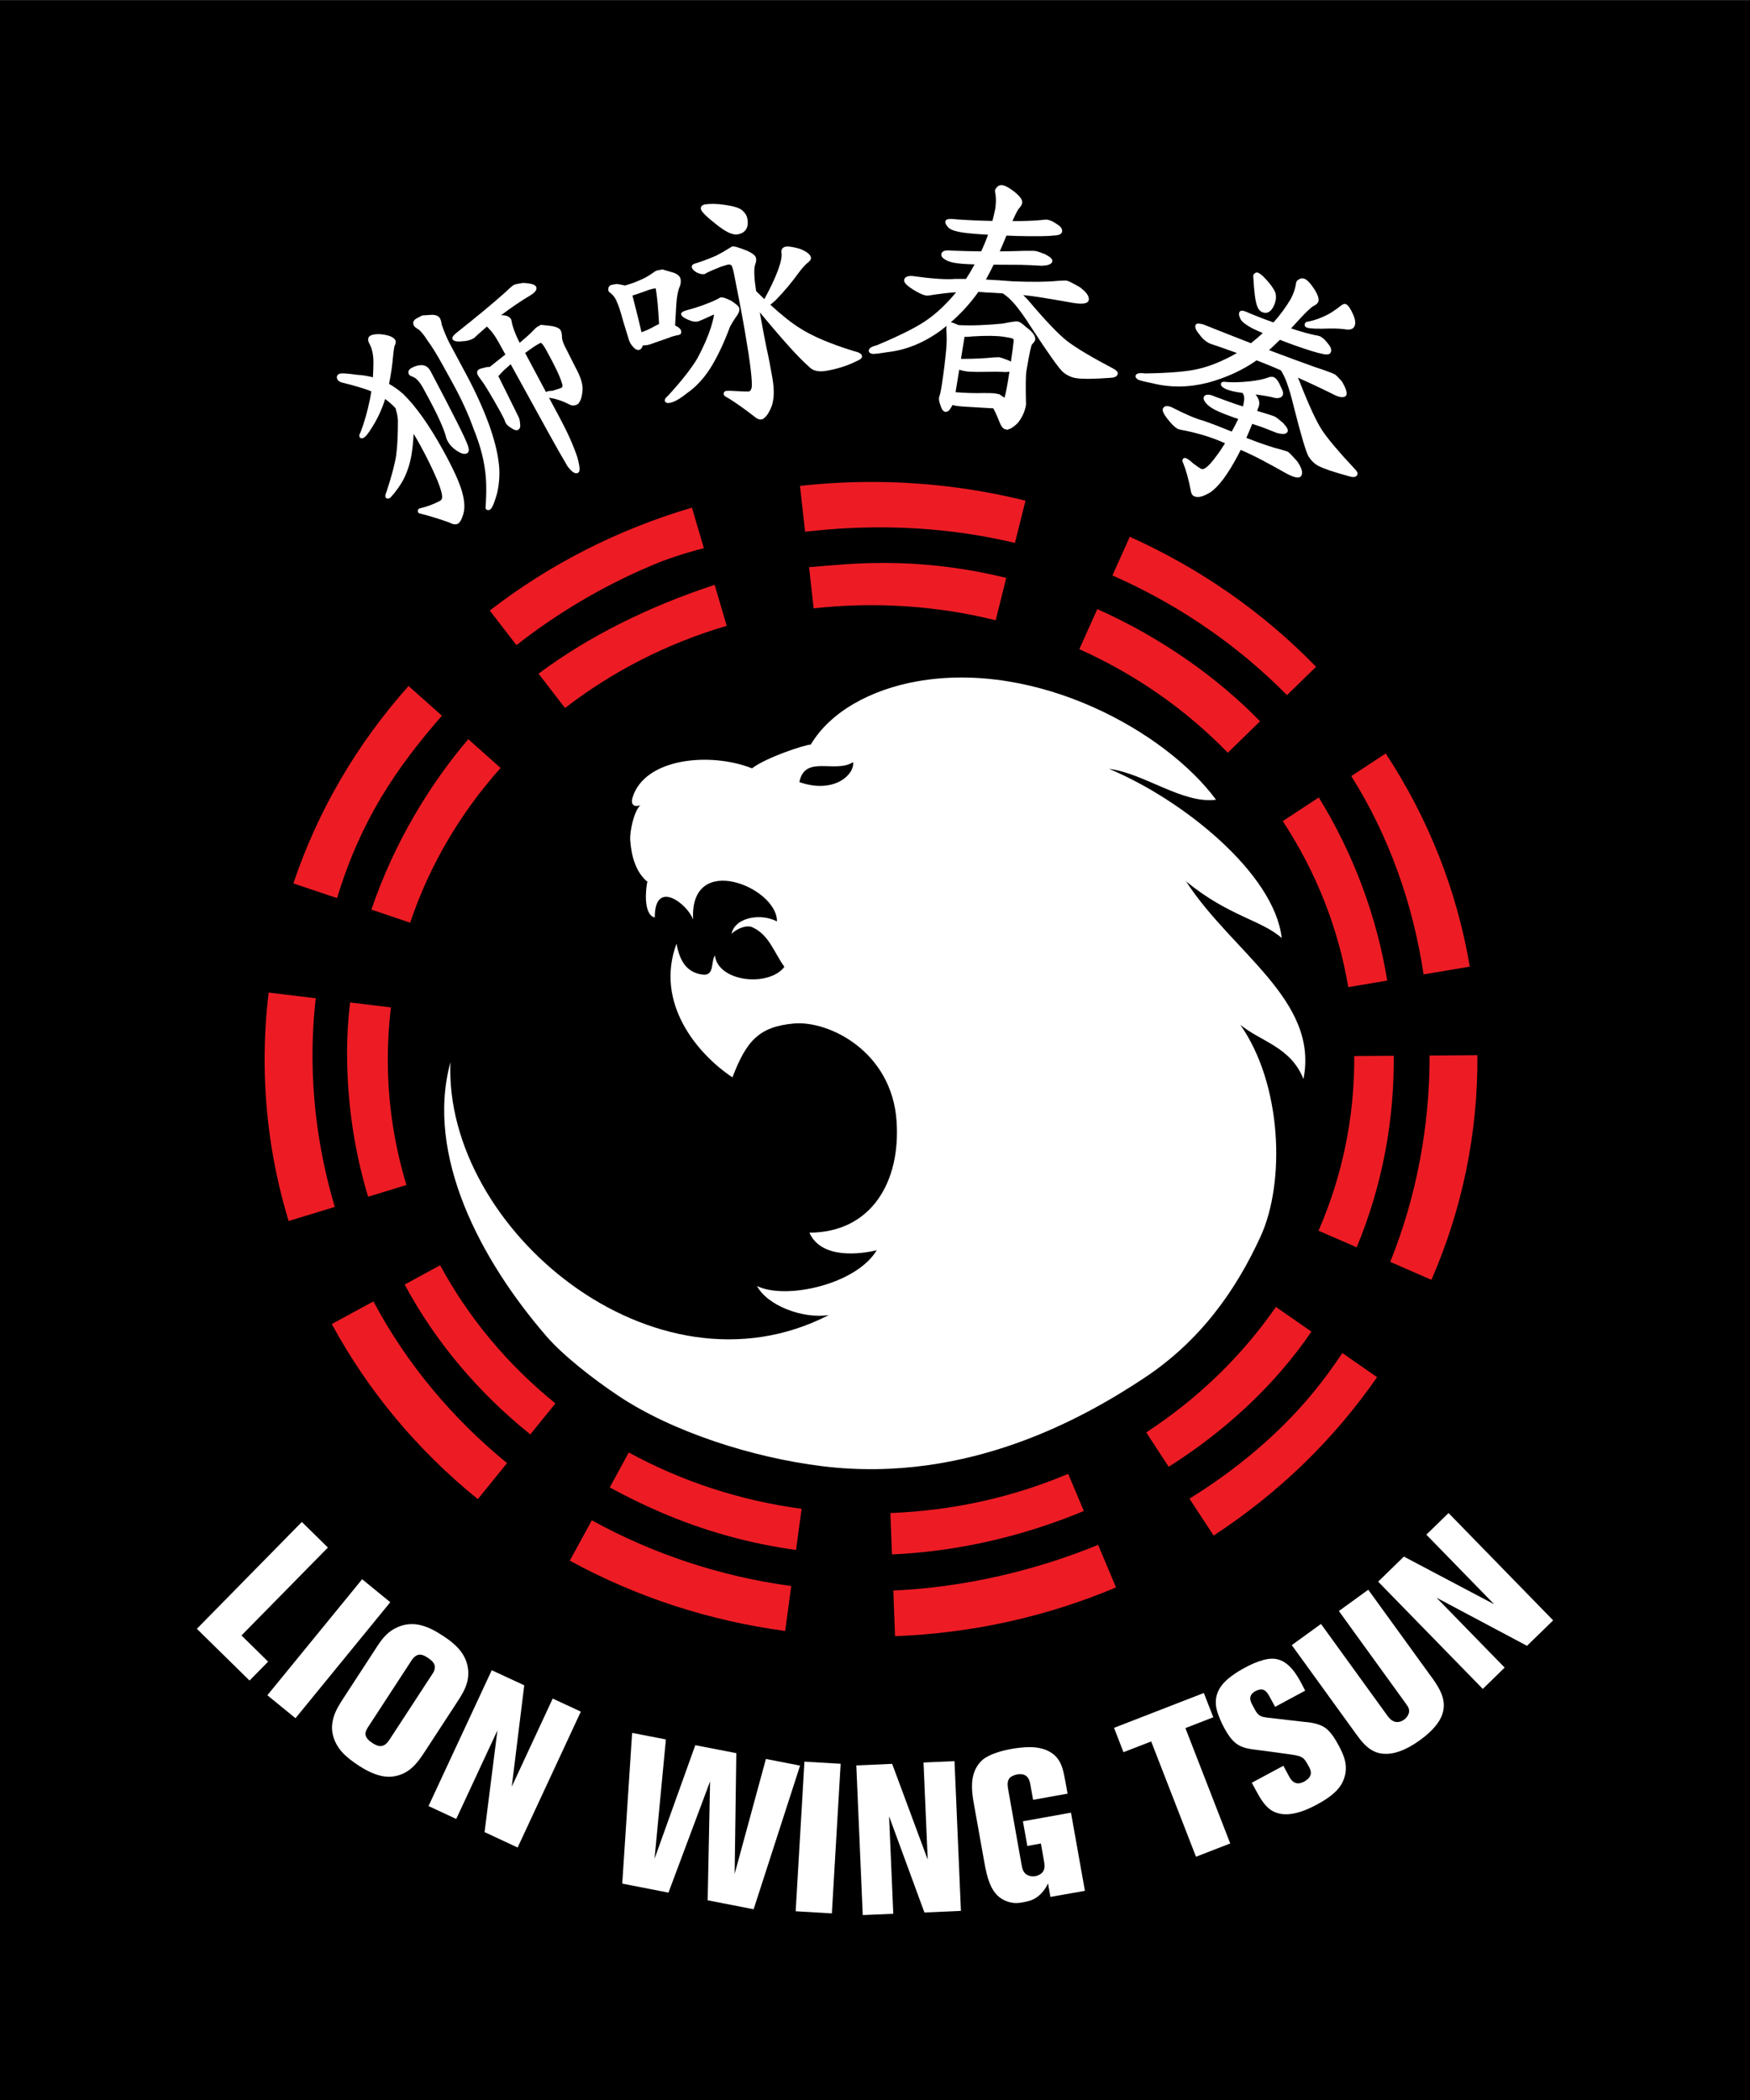 <svg width="100" height="120" viewBox="0 0 100 120" fill="none" xmlns="http://www.w3.org/2000/svg">
<rect x="0" y="0" width="100" height="120" fill="#333333" stroke="none"/>
<g clip-path="url(#clip0)">
<rect width="100" height="120" fill="white"/>
<path d="M100 0.005H0V120.005H100V0.005Z" fill="black"/>
<path d="M86.915 60.273C87.044 79.703 70.519 95.563 50.006 95.7C29.494 95.835 12.76 80.196 12.631 60.767C12.502 41.337 29.027 25.476 49.539 25.341C70.053 25.205 86.786 40.843 86.915 60.273Z" fill="black"/>
<path d="M29.518 24.488V24.493V24.488ZM32.084 22.158C32.05 22.174 31.941 22.22 31.573 22.33C31.346 22.336 31.27 22.363 31.23 22.387C31.218 22.391 31.21 22.398 31.201 22.406L30.008 20.171C30.338 19.924 30.606 19.744 30.801 19.637C30.856 19.606 30.889 19.599 30.915 19.596C30.956 19.619 31.047 19.697 31.203 19.986C31.699 20.882 32 21.514 32.104 21.875C32.188 22.1 32.109 22.143 32.084 22.158ZM32.872 20.97L32.349 19.931C32.209 19.679 32.13 19.464 32.116 19.31C32.112 19.105 32.09 18.97 32.04 18.881C31.977 18.765 31.818 18.687 31.533 18.63L30.909 18.561L30.722 18.665C30.689 18.682 30.623 18.727 30.454 18.902C30.337 19.036 30.083 19.265 29.696 19.59C29.515 19.242 29.376 18.9 29.281 18.575C29.223 18.281 29.213 18.261 29.205 18.244C29.116 18.088 28.927 18.007 28.635 18.01H28.634C29.233 17.56 29.787 17.185 30.285 16.89C30.479 16.774 30.728 16.595 30.637 16.386C30.568 16.258 30.341 16.191 29.885 16.168C29.5 16.228 29.41 16.258 29.367 16.278C29.316 16.309 29.205 16.384 28.873 16.704C28.164 17.338 27.221 18.119 26.067 19.032C25.902 19.177 25.808 19.289 25.863 19.387C25.929 19.502 26.127 19.536 26.4 19.502C26.646 19.497 26.868 19.443 27.058 19.337C27.083 19.322 27.129 19.29 27.269 19.149C27.468 18.97 27.652 18.808 27.823 18.661C27.848 18.689 27.881 18.721 27.927 18.766C28.114 18.952 28.308 19.222 28.499 19.571L28.878 20.258C28.612 20.473 28.313 20.711 27.981 20.97C27.932 20.969 27.879 20.969 27.806 20.979C27.5 21.048 27.414 21.08 27.378 21.103C27.33 21.127 27.192 21.226 27.309 21.444C27.337 21.495 27.372 21.547 27.415 21.602C27.564 21.796 27.71 22.013 27.846 22.241C28.109 22.678 28.361 23.109 28.595 23.536C28.669 23.672 28.745 23.818 28.816 23.966C28.857 24.079 28.886 24.152 28.903 24.18C28.949 24.264 29.042 24.351 29.181 24.435C29.382 24.579 29.512 24.616 29.605 24.564C29.675 24.524 29.754 24.436 29.721 24.238C29.713 24.048 29.681 23.911 29.623 23.806L28.477 21.491C28.528 21.443 28.583 21.385 28.642 21.314C28.758 21.188 28.94 21.018 29.183 20.815L31.361 24.766C31.791 25.547 32.152 26.179 32.439 26.661C32.65 26.929 32.802 27.047 32.934 27.046C32.966 27.046 32.997 27.036 33.027 27.021C33.138 26.96 33.172 26.788 32.987 26.117C32.763 25.451 32.427 24.697 31.987 23.878L31.372 22.728C31.414 22.737 31.456 22.744 31.506 22.752C31.822 22.802 32.169 22.924 32.54 23.113C32.655 23.18 32.779 23.191 32.901 23.147L32.904 23.15L32.967 23.116L33.076 23.054L33.06 23.039C33.185 22.907 33.259 22.662 33.289 22.296C33.316 21.958 33.176 21.522 32.872 20.97Z" fill="white"/>
<path d="M24.599 21.201C24.487 20.992 24.323 20.88 24.115 20.864H24.074C23.899 20.866 23.712 20.917 23.521 21.023C23.437 21.069 23.384 21.121 23.357 21.18C23.334 21.228 23.318 21.306 23.37 21.399C23.397 21.448 23.457 21.484 23.569 21.522C23.771 21.591 23.971 21.805 24.165 22.152C24.638 23.01 24.958 23.636 25.124 24.014C25.301 24.406 25.419 24.721 25.478 24.93C25.494 25.019 25.53 25.117 25.582 25.211C25.713 25.449 25.913 25.648 26.169 25.798C26.318 25.892 26.441 25.937 26.548 25.937C26.601 25.936 26.648 25.923 26.69 25.903C26.864 25.805 26.76 25.534 26.725 25.433C26.596 25.049 25.901 23.665 24.599 21.201Z" fill="white"/>
<path d="M25.324 25.738C24.527 24.294 23.758 23.208 23.034 22.51C22.781 22.286 22.513 22.092 22.23 21.938C22.336 21.433 22.418 20.875 22.47 20.277C22.489 20.082 22.514 19.907 22.538 19.788C22.618 19.635 22.636 19.524 22.593 19.443C22.487 19.25 22.189 19.131 21.681 19.094L21.626 19.093C21.419 19.096 21.271 19.125 21.169 19.177C21.097 19.216 20.947 19.344 21.104 19.63C21.263 19.914 21.34 20.281 21.339 20.721C21.338 21.005 21.327 21.289 21.308 21.56C21.018 21.483 20.709 21.434 20.402 21.417C19.783 21.33 19.479 21.312 19.366 21.372C19.246 21.441 19.214 21.561 19.285 21.689C19.336 21.781 19.451 21.848 19.627 21.881C20.32 22.053 20.856 22.215 21.219 22.362C21.198 22.506 21.174 22.646 21.146 22.786C21 23.499 20.817 24.148 20.602 24.703C20.553 24.79 20.505 24.894 20.551 24.976C20.591 25.05 20.678 25.073 20.789 25.011C20.864 24.969 20.997 24.857 21.296 24.363C21.603 23.865 21.842 23.342 22.007 22.801C22.229 22.96 22.43 23.137 22.611 23.335C22.613 23.358 22.616 23.387 22.624 23.419C22.689 23.614 22.727 23.82 22.738 24.024C22.74 24.82 22.709 25.489 22.64 26.011C22.559 26.531 22.37 27.245 22.08 28.121C22.016 28.266 22.002 28.355 22.036 28.421C22.063 28.467 22.11 28.495 22.167 28.494C22.202 28.494 22.242 28.48 22.312 28.435C22.64 28.073 22.899 27.705 23.084 27.339C23.297 26.907 23.445 26.433 23.522 25.935C23.58 25.574 23.618 25.188 23.635 24.789C23.763 24.998 23.89 25.219 24.017 25.45C24.38 26.111 24.701 26.766 24.969 27.393C25.226 28.019 25.272 28.289 25.264 28.407C25.264 28.509 25.224 28.575 25.139 28.622C24.809 28.801 24.42 28.947 23.955 29.06C23.893 29.094 23.844 29.175 23.904 29.289L23.925 29.323L23.963 29.332C24.564 29.486 25.151 29.669 25.696 29.865C25.813 29.932 25.917 29.963 26.009 29.963C26.066 29.963 26.121 29.951 26.167 29.924C26.285 29.861 26.379 29.69 26.47 29.389C26.574 29.06 26.552 28.636 26.408 28.114C26.258 27.57 25.892 26.767 25.324 25.738Z" fill="white"/>
<path d="M27.929 24.219C27.612 23.36 27.199 22.444 26.698 21.498L25.671 19.582C25.493 19.224 25.349 18.87 25.24 18.546C25.218 18.385 25.186 18.268 25.145 18.195C25.069 18.057 24.91 17.987 24.666 17.99L24.129 18.025L23.805 18.195C23.539 18.341 23.611 18.537 23.655 18.614C23.676 18.655 23.732 18.718 23.954 18.854C24.113 19.006 24.263 19.192 24.399 19.415C24.66 19.765 24.961 20.248 25.294 20.855L25.86 21.881C26.365 22.798 26.771 23.683 27.065 24.515C27.393 25.315 27.61 26.09 27.709 26.811C27.797 27.384 27.809 28.124 27.745 29.015V29.044L27.759 29.066C27.786 29.123 27.837 29.151 27.895 29.15C27.927 29.151 27.962 29.142 27.997 29.121C28.08 29.075 28.197 28.925 28.412 28.163C28.549 27.537 28.573 26.937 28.489 26.379C28.418 25.79 28.232 25.063 27.929 24.219Z" fill="white"/>
<path d="M48.762 20.054C47.449 19.647 46.428 19.214 45.731 18.767C45.259 18.477 44.685 18.025 44.02 17.414C44.101 17.345 44.2 17.264 44.319 17.16C44.809 16.653 45.249 16.129 45.618 15.615C45.852 15.301 46.042 15.092 46.184 14.989C46.26 14.926 46.358 14.827 46.339 14.717C46.309 14.542 46.111 14.38 45.711 14.22C45.322 14.109 45.063 14.069 44.904 14.093C44.714 14.128 44.622 14.259 44.656 14.456C44.689 14.654 44.622 14.991 44.453 15.451C44.274 15.931 44.013 16.482 43.676 17.093C43.525 16.948 43.368 16.796 43.207 16.636C43.097 15.935 43.074 15.433 43.139 15.157C43.202 14.996 43.223 14.869 43.205 14.759C43.18 14.609 43.007 14.467 42.661 14.315C42.131 14.107 41.967 14.08 41.89 14.081L41.85 14.084C41.828 14.089 41.812 14.091 41.618 14.215C41.446 14.328 41.204 14.465 40.903 14.62C40.447 14.813 40.042 14.963 39.696 15.066C39.526 15.12 39.524 15.226 39.531 15.268C39.548 15.364 39.628 15.457 39.795 15.562C39.973 15.649 40.119 15.685 40.24 15.663C40.268 15.661 40.312 15.646 40.409 15.578C40.559 15.504 40.824 15.389 41.192 15.242C41.475 15.152 41.574 15.124 41.605 15.12C41.679 15.107 41.746 15.122 41.793 15.16C41.802 15.168 41.85 15.232 41.928 15.568C42.204 16.952 42.421 18.089 42.567 18.944C42.869 20.699 43 21.781 42.954 22.143C42.92 22.281 42.868 22.358 42.797 22.368C42.729 22.381 42.358 22.368 41.731 22.33L41.615 22.331C41.556 22.332 41.515 22.337 41.495 22.338C41.393 22.355 41.338 22.431 41.356 22.535C41.366 22.599 41.42 22.655 41.668 22.781C42.117 23.065 42.596 23.407 43.088 23.789C43.215 23.898 43.322 23.956 43.42 23.968L43.423 23.978L43.496 23.964L43.617 23.945L43.607 23.924C43.777 23.835 43.936 23.604 44.092 23.222C44.238 22.82 44.254 22.275 44.139 21.614C44.034 20.995 43.922 20.418 43.807 19.908C43.703 19.414 43.572 18.719 43.417 17.845C44.732 19.437 45.676 20.481 46.217 20.944C46.433 21.185 46.766 21.269 47.218 21.19C47.85 21.082 48.432 20.897 48.941 20.639C49.12 20.563 49.282 20.476 49.258 20.34C49.234 20.214 49.085 20.129 48.762 20.054Z" fill="white"/>
<path d="M36.476 19.902V19.907V19.902ZM36.141 16.887C36.311 16.839 36.55 16.756 36.852 16.647C37.071 16.561 37.254 16.504 37.436 16.479C37.468 16.48 37.47 16.484 37.475 16.507C37.51 16.718 37.546 17.002 37.58 17.351C37.609 17.679 37.638 18.058 37.66 18.497L37.662 18.512C37.6 18.54 37.525 18.579 37.433 18.626C37.196 18.766 36.936 18.886 36.657 18.987C36.563 18.555 36.41 17.939 36.204 17.145C36.18 17.057 36.159 16.971 36.141 16.887ZM38.781 19.142C38.85 19.128 38.885 19.094 38.904 19.065C38.927 19.025 38.931 18.978 38.924 18.923C38.905 18.806 38.794 18.702 38.577 18.597L38.646 17.381C38.674 16.996 38.728 16.688 38.801 16.473C38.891 16.294 38.921 16.124 38.894 15.963C38.867 15.8 38.738 15.676 38.503 15.586L37.855 15.398L37.585 15.447C37.51 15.458 37.416 15.51 37.295 15.603C37.037 15.789 36.761 15.935 36.467 16.051C36.256 16.146 36.002 16.235 35.711 16.315C35.648 16.3 35.578 16.283 35.503 16.27L35.248 16.226L34.975 16.273C34.872 16.292 34.82 16.346 34.794 16.388C34.76 16.444 34.752 16.52 34.767 16.608C34.776 16.661 34.818 16.706 34.902 16.754C35.071 16.898 35.192 17.075 35.263 17.281C35.356 17.478 35.471 17.841 35.612 18.36L35.916 19.352C35.958 19.53 36.052 19.693 36.189 19.834C36.288 19.945 36.38 19.998 36.477 19.998L36.512 19.995C36.612 19.978 36.682 19.9 36.722 19.764C36.725 19.754 36.724 19.746 36.728 19.739C36.807 19.739 36.9 19.733 37.003 19.715C37.094 19.699 37.214 19.662 37.369 19.598L38.207 19.307C38.374 19.235 38.568 19.18 38.781 19.142Z" fill="white"/>
<path d="M40.958 12.844C41.428 13.219 41.79 13.402 42.062 13.4C42.093 13.399 42.122 13.395 42.151 13.392C42.38 13.351 42.541 13.255 42.634 13.103C42.728 12.952 42.752 12.749 42.708 12.502C42.68 12.318 42.571 12.151 42.388 11.999C42.212 11.868 41.889 11.77 41.399 11.704C40.946 11.638 40.575 11.632 40.248 11.688C40.041 11.745 40.04 11.882 40.051 11.937C40.067 12.045 40.188 12.242 40.958 12.844Z" fill="white"/>
<path d="M42.127 18.014C42.226 17.865 42.266 17.736 42.246 17.618C42.233 17.543 42.17 17.443 41.79 17.191C41.42 17.009 41.299 16.985 41.198 16.992C41.166 16.996 41.121 17.015 41.009 17.086C40.493 17.339 39.885 17.56 39.199 17.741C39.05 17.787 38.904 17.843 38.924 17.963C38.944 18.07 39.064 18.162 39.324 18.273C39.539 18.369 39.712 18.399 39.856 18.375C39.888 18.368 39.957 18.359 40.644 18.039C40.719 18.001 40.767 17.983 40.799 17.976C40.797 18.044 40.77 18.23 40.622 18.718C40.458 19.228 40.201 19.818 39.854 20.471C39.512 21.048 38.947 21.77 38.175 22.609C38.026 22.738 37.976 22.821 37.988 22.897C37.994 22.937 38.027 23.031 38.185 23.029C38.212 23.029 38.246 23.027 38.281 23.02C38.526 22.977 38.842 22.799 39.247 22.474C39.734 22.139 40.178 21.673 40.564 21.082C40.973 20.438 41.36 19.628 41.71 18.681C41.833 18.452 41.97 18.23 42.127 18.014Z" fill="white"/>
<path d="M55.199 21.218C55.336 21.241 55.554 21.25 55.866 21.253C56.429 21.249 56.775 21.242 56.909 21.242C57.061 21.241 57.244 21.251 57.461 21.259H57.467L57.473 21.26C57.551 21.257 57.621 21.25 57.683 21.241L57.676 21.282C57.559 22.042 57.467 22.522 57.401 22.722C57.399 22.728 57.397 22.728 57.397 22.728L57.108 22.531L56.862 22.482C56.75 22.465 56.538 22.457 56.208 22.459C55.706 22.473 55.169 22.458 54.604 22.411L54.813 21.127C54.922 21.165 55.053 21.197 55.199 21.218ZM57.656 20.605C57.371 20.491 57.187 20.429 57.084 20.413H57.046C57.005 20.414 56.916 20.416 56.775 20.425C56.254 20.475 55.713 20.503 55.171 20.506L54.967 20.507C54.949 20.506 54.931 20.501 54.913 20.502L55.117 19.245C55.205 19.256 55.358 19.248 55.577 19.223C56.352 19.175 56.952 19.182 57.354 19.244C57.542 19.273 57.676 19.296 57.76 19.315C57.943 19.354 57.931 19.429 57.924 19.472C57.903 19.711 57.849 20.112 57.766 20.667C57.736 20.647 57.698 20.626 57.656 20.605ZM63.594 21.051C62.397 20.423 61.524 19.9 60.999 19.505C60.494 19.113 59.734 18.318 58.741 17.139C58.648 17.039 58.555 16.948 58.47 16.862C58.776 16.894 59.056 16.931 59.307 16.968C60.025 17.083 60.702 17.195 61.318 17.308C61.901 17.401 62.184 17.345 62.217 17.134C62.248 16.934 62.084 16.696 61.704 16.409C61.15 16.096 61.017 16.048 60.96 16.037C60.893 16.026 60.731 16.03 60.456 16.048C59.852 16.11 58.975 16.12 57.867 16.075C57.342 16.032 56.829 15.999 56.34 15.975C56.485 15.712 56.63 15.426 56.778 15.125C57.578 15.131 58.093 15.133 58.321 15.133C58.652 15.142 59.053 15.156 59.526 15.186H59.534H59.538C59.798 15.173 60.101 15.133 60.133 14.926C60.151 14.811 60.039 14.697 59.726 14.531C59.442 14.416 59.255 14.354 59.152 14.339C59.123 14.335 59.024 14.329 58.498 14.332C58.492 14.335 58.491 14.335 58.488 14.335C58.047 14.35 57.603 14.359 57.129 14.365C57.256 14.078 57.383 13.778 57.513 13.461C57.705 13.467 57.909 13.475 58.121 13.485C59.19 13.509 59.876 13.502 60.18 13.46C60.403 13.454 60.662 13.422 60.69 13.237C60.712 13.091 60.631 12.959 60.451 12.847C60.215 12.673 60.016 12.58 59.847 12.554C59.787 12.543 59.671 12.55 59.491 12.575C59.064 12.617 58.512 12.637 57.853 12.633C57.981 12.339 58.097 12.111 58.187 11.962C58.327 11.81 58.397 11.691 58.411 11.598C58.437 11.431 58.3 11.233 57.98 10.969C57.678 10.735 57.458 10.613 57.3 10.584C57.166 10.565 57.009 10.573 56.862 10.846C56.856 10.88 56.852 10.954 56.891 11.14C56.921 11.375 56.914 11.641 56.87 11.941C56.823 12.171 56.768 12.4 56.709 12.625C55.997 12.613 55.32 12.582 54.705 12.539C54.549 12.519 54.42 12.511 54.323 12.511C54.24 12.512 54.042 12.514 54.02 12.654C54.004 12.761 54.068 12.878 54.226 13.035C54.368 13.144 54.622 13.229 55.002 13.286C55.291 13.332 55.78 13.374 56.461 13.413C56.363 13.684 56.254 13.955 56.136 14.217L56.067 14.364C55.512 14.36 54.948 14.341 54.39 14.322C54.005 14.276 53.817 14.345 53.79 14.525C53.762 14.694 53.955 14.811 54.106 14.887C54.238 14.952 54.411 15.002 54.619 15.033C54.855 15.071 55.215 15.095 55.69 15.11C55.528 15.413 55.362 15.689 55.199 15.94C54.991 15.939 54.789 15.937 54.58 15.939C54.055 15.984 53.236 15.926 52.135 15.772C51.785 15.748 51.685 15.883 51.666 15.997C51.645 16.141 51.795 16.303 52.172 16.543C52.493 16.745 52.735 16.857 52.915 16.888C52.986 16.9 53.166 16.88 53.479 16.824C53.875 16.766 54.264 16.724 54.638 16.701C54.093 17.356 53.546 17.878 53.013 18.252C52.466 18.651 51.492 19.147 50.131 19.718C49.809 19.803 49.664 19.89 49.646 20.016C49.636 20.067 49.642 20.188 49.863 20.221L49.879 20.225C50.07 20.219 50.351 20.185 50.733 20.12C51.788 20 52.803 19.584 53.76 18.883C53.874 18.794 53.987 18.706 54.099 18.617C54.095 18.632 54.088 18.65 54.086 18.668C54.074 18.747 54.072 18.835 54.082 18.924C54.105 19.259 54.102 19.608 54.069 19.96C54.006 20.639 53.923 21.309 53.824 21.954C53.798 22.123 53.766 22.302 53.729 22.479C53.688 22.605 53.666 22.689 53.659 22.726C53.644 22.829 53.668 22.964 53.73 23.133C53.808 23.389 53.894 23.512 54.007 23.529L54.044 23.532C54.155 23.531 54.248 23.46 54.323 23.323C54.364 23.261 54.402 23.2 54.433 23.141C54.502 23.165 54.579 23.182 54.666 23.195C54.799 23.216 54.986 23.231 55.238 23.244L56.585 23.325C56.641 23.325 56.699 23.329 56.76 23.332C56.874 23.542 57.002 23.827 57.141 24.183C57.216 24.364 57.302 24.475 57.408 24.519L57.593 24.565L57.592 24.54C57.751 24.511 57.932 24.394 58.155 24.174C58.409 23.86 58.567 23.516 58.63 23.124C58.605 22.103 58.611 21.46 58.651 21.207C58.85 20 58.941 19.728 58.964 19.689C59.118 19.529 59.144 19.464 59.152 19.419C59.184 19.203 59.014 18.965 58.644 18.699C58.352 18.429 58.232 18.383 58.161 18.371C58.065 18.353 57.791 18.39 57.306 18.489C56.349 18.583 55.499 18.616 54.769 18.577C54.493 18.451 54.407 18.428 54.366 18.425L54.331 18.418C54.939 17.889 55.467 17.304 55.905 16.682C56.051 16.685 56.193 16.698 56.337 16.709C56.676 16.724 56.996 16.744 57.303 16.766C57.548 16.924 57.794 17.151 58.035 17.442C58.318 17.79 58.608 18.201 58.902 18.668C59.912 20.215 60.515 21.064 60.753 21.272C60.99 21.46 61.238 21.571 61.482 21.607C61.853 21.669 62.531 21.659 63.51 21.586C63.729 21.567 63.851 21.489 63.871 21.36C63.892 21.224 63.741 21.131 63.594 21.051Z" fill="white"/>
<path d="M74.717 18.384C74.657 18.383 74.607 18.413 74.575 18.471C74.526 18.568 74.554 18.659 74.644 18.706C74.716 18.744 74.879 18.787 75.527 18.784C75.655 18.782 75.794 18.78 75.945 18.773H76.069C76.412 18.77 76.714 18.79 76.978 18.832C77.003 18.834 77.029 18.834 77.052 18.833C77.259 18.831 77.351 18.739 77.391 18.661C77.48 18.497 77.455 18.267 77.317 17.962C77.172 17.635 77.048 17.455 76.93 17.389C76.844 17.345 76.742 17.37 76.636 17.458C76.277 17.74 75.968 17.939 75.72 18.049C75.415 18.198 75.085 18.308 74.737 18.382L74.717 18.384Z" fill="white"/>
<path d="M71.825 17.462C71.881 17.631 71.965 17.752 72.075 17.813C72.158 17.854 72.239 17.876 72.315 17.876C72.491 17.875 72.639 17.765 72.757 17.541C72.911 17.249 72.95 16.977 72.874 16.706C72.77 16.473 72.575 16.205 72.293 15.91C72.176 15.775 72.052 15.668 71.923 15.599C71.83 15.55 71.737 15.562 71.638 15.678C71.612 15.731 71.608 15.8 71.623 15.893C71.663 16.66 71.729 17.174 71.825 17.462Z" fill="white"/>
<path d="M73.593 25.816C73.558 25.797 73.481 25.765 73.201 25.69C72.727 25.576 72.06 25.351 71.229 25.025L71.222 25.018C71.333 24.767 71.445 24.499 71.556 24.22L72.065 24.391C72.3 24.478 72.585 24.589 72.927 24.727C73.3 24.834 73.498 24.816 73.572 24.675C73.629 24.569 73.559 24.431 73.318 24.168C73.088 23.97 72.931 23.849 72.839 23.8C72.816 23.79 72.762 23.766 72.36 23.638C72.185 23.587 72.009 23.534 71.836 23.481C71.867 23.394 71.9 23.3 71.936 23.204C71.99 23.023 71.95 22.834 71.82 22.641C71.795 22.606 71.771 22.573 71.748 22.541C72.238 22.602 72.603 22.668 72.843 22.738C73.125 22.787 73.249 22.682 73.293 22.593C73.35 22.492 73.314 22.337 73.187 22.1C73.074 21.816 72.948 21.635 72.797 21.556C72.766 21.536 72.719 21.534 72.636 21.534L72.561 21.538C72.256 21.66 71.87 21.741 71.409 21.792C70.865 21.847 70.427 21.857 70.102 21.829C70.043 21.82 69.997 21.816 69.958 21.816C69.917 21.817 69.82 21.817 69.782 21.889C69.765 21.925 69.76 21.962 69.772 22C69.794 22.071 69.864 22.134 70.005 22.21C70.198 22.31 70.525 22.391 71.003 22.454C71.006 22.46 71.009 22.462 71.011 22.468C71.096 22.589 71.12 22.753 71.08 22.962C71.069 23.045 71.051 23.132 71.025 23.227C70.498 23.057 69.96 22.864 69.434 22.665C69.034 22.476 68.85 22.563 68.8 22.662C68.722 22.814 68.863 22.988 68.98 23.108C69.084 23.212 69.232 23.317 69.418 23.413C69.617 23.52 69.961 23.66 70.434 23.831L70.757 23.943C70.694 24.074 70.625 24.212 70.548 24.358C70.492 24.465 70.438 24.564 70.385 24.662C69.824 24.431 69.283 24.222 68.763 24.041C68.355 23.937 67.747 23.678 66.95 23.269C66.7 23.165 66.534 23.191 66.46 23.331C66.396 23.454 66.48 23.644 66.741 23.974C66.962 24.252 67.141 24.424 67.293 24.505C67.329 24.523 67.415 24.555 67.737 24.609C68.541 24.776 69.274 25.005 69.913 25.29L70.003 25.327C69.827 25.614 69.661 25.858 69.509 26.055C69.257 26.408 69.042 26.642 68.867 26.753C68.773 26.814 68.694 26.822 68.62 26.784C68.569 26.759 68.456 26.684 68.198 26.494C68.036 26.346 67.914 26.25 67.823 26.205C67.715 26.143 67.627 26.169 67.586 26.245C67.544 26.322 67.583 26.415 67.613 26.468C67.773 26.858 67.915 27.371 68.035 27.989C68.061 28.179 68.119 28.297 68.213 28.343C68.282 28.381 68.36 28.401 68.448 28.399C68.634 28.399 68.857 28.314 69.136 28.149C69.622 27.833 70.147 27.136 70.74 26.015C70.793 25.915 70.846 25.815 70.898 25.708C71.362 25.911 71.76 26.103 72.083 26.275C72.595 26.547 73.074 26.808 73.511 27.058C73.805 27.215 74.015 27.287 74.156 27.287C74.282 27.286 74.341 27.227 74.367 27.176C74.459 27.006 74.388 26.753 74.138 26.376C73.743 25.927 73.64 25.84 73.593 25.816Z" fill="white"/>
<path d="M77.403 26.783C76.521 25.845 75.895 25.104 75.549 24.588C75.216 24.077 74.777 23.13 74.246 21.763C74.219 21.7 74.19 21.641 74.162 21.58C74.931 21.922 75.638 22.256 76.27 22.574C76.664 22.763 76.858 22.701 76.924 22.598C76.998 22.459 76.926 22.215 76.678 21.792C76.36 21.439 76.3 21.405 76.274 21.393C76.124 21.313 75.754 21.177 75.151 20.979C74.372 20.702 73.485 20.375 72.515 20.007C72.717 19.824 72.926 19.63 73.139 19.418C73.376 19.513 73.641 19.608 73.932 19.717C74.762 20.011 75.294 20.174 75.551 20.216C75.865 20.305 75.994 20.227 76.034 20.155C76.102 20.021 76.068 19.871 75.937 19.704C75.766 19.467 75.612 19.312 75.46 19.231C75.426 19.214 75.361 19.187 75.165 19.155C74.798 19.081 74.332 18.951 73.775 18.765C73.95 18.579 74.129 18.384 74.312 18.18C74.602 17.867 74.841 17.64 75.004 17.517C75.176 17.431 75.275 17.355 75.317 17.276C75.396 17.128 75.333 16.895 75.116 16.542C74.908 16.223 74.737 16.03 74.598 15.957C74.44 15.874 74.287 15.884 74.101 16.059C74.072 16.112 74.052 16.202 74.03 16.348C73.985 16.579 73.889 16.832 73.75 17.096C73.471 17.566 73.14 18.015 72.771 18.425C72.288 18.257 71.833 18.077 71.419 17.907C71.139 17.772 71.028 17.753 70.972 17.753C70.881 17.754 70.841 17.804 70.827 17.831C70.776 17.929 70.798 18.06 70.898 18.256C70.996 18.411 71.208 18.571 71.548 18.755C71.687 18.824 71.892 18.918 72.16 19.034C71.93 19.245 71.703 19.439 71.484 19.612C70.641 19.285 69.732 18.926 68.755 18.537C68.445 18.45 68.354 18.502 68.324 18.558C68.259 18.684 68.326 18.86 68.535 19.107C68.685 19.326 68.864 19.492 69.075 19.603C69.096 19.611 69.163 19.649 69.555 19.773C69.956 19.912 70.33 20.044 70.679 20.171C70.658 20.185 70.635 20.195 70.614 20.21C69.857 20.637 69.14 20.928 68.492 21.077C67.88 21.229 66.848 21.318 65.443 21.339C65.345 21.328 65.265 21.321 65.198 21.322C65.089 21.323 64.955 21.335 64.905 21.434C64.882 21.478 64.847 21.593 65.056 21.706C65.233 21.767 65.501 21.833 65.871 21.905C66.876 22.155 67.928 22.144 69.005 21.873C70.064 21.587 71.006 21.153 71.804 20.592C72.124 20.714 72.418 20.832 72.678 20.941C72.851 21.015 73.02 21.086 73.191 21.159C73.31 21.344 73.42 21.566 73.513 21.815C73.659 22.206 73.793 22.666 73.915 23.179C74.346 24.88 74.627 25.826 74.775 26.086C74.93 26.327 75.119 26.508 75.327 26.618C75.645 26.786 76.243 26.986 77.158 27.234C77.226 27.254 77.282 27.26 77.334 27.258C77.468 27.258 77.53 27.193 77.556 27.143C77.621 27.031 77.515 26.897 77.403 26.783Z" fill="white"/>
<path d="M11.249 93.075L17.248 86.969L18.737 88.431L13.799 93.454L15.321 94.952L14.259 96.031L11.249 93.075Z" fill="white"/>
<path d="M16.885 98.184L22.301 91.555L20.694 90.242L15.278 96.871L16.885 98.184Z" fill="white"/>
<path d="M24.675 95.706C24.773 95.557 24.788 95.535 24.819 95.439C24.938 95.082 24.677 94.88 24.423 94.719C24.393 94.697 24.217 94.567 24.037 94.554C23.714 94.512 23.498 94.911 23.486 94.93L21.086 98.608C20.901 98.894 20.67 99.204 21.278 99.6C21.308 99.622 21.502 99.746 21.674 99.773C21.971 99.806 22.137 99.595 22.274 99.383L24.675 95.706ZM22.877 101.413C22.273 101.626 21.574 101.593 20.496 100.89C19.848 100.462 19.258 99.992 19.042 99.214C19.002 99.074 18.926 98.748 19.01 98.353C19.081 97.981 19.209 97.671 19.614 97.056L21.542 94.096C21.873 93.589 22.179 93.207 22.758 92.964C23.676 92.58 24.519 92.953 25.289 93.461C25.908 93.859 26.483 94.338 26.69 95.083C26.739 95.274 26.817 95.64 26.697 96.114C26.581 96.558 26.343 96.925 26.097 97.3L24.307 100.044C23.922 100.631 23.562 101.163 22.877 101.413Z" fill="white"/>
<path d="M27.689 104.692L28.424 98.882L26.071 103.94L24.487 103.203L28.099 95.442L29.957 96.303L29.243 102.096L31.584 97.06L33.19 97.808L29.58 105.572L27.689 104.692Z" fill="white"/>
<path d="M43.065 109.1L40.438 108.589L40.576 101.793L38.198 108.15L35.557 107.635L36.122 99.023L38.051 99.397L37.402 106.215L39.731 99.726L42.076 100.18L41.979 107.084L43.766 100.512L45.718 100.893L43.065 109.1Z" fill="white"/>
<path d="M47.535 109.337L48.037 100.787L45.968 100.666L45.467 109.215L47.535 109.337Z" fill="white"/>
<path d="M52.824 109.285L50.805 103.787L51.044 109.359L49.3 109.433L48.932 100.881L50.981 100.792L53.012 106.265L52.773 100.714L54.543 100.636L54.91 109.193L52.824 109.285Z" fill="white"/>
<path d="M60.024 108.396L59.885 107.62C59.833 107.738 59.744 107.93 59.528 108.165C59.218 108.503 58.931 108.619 58.478 108.699C58.212 108.746 58.103 108.75 57.967 108.741C57.792 108.732 57.323 108.654 56.962 108.278C56.476 107.775 56.331 106.888 56.217 106.244L55.655 103.104C55.544 102.47 55.444 101.788 55.714 101.159C55.757 101.053 55.904 100.77 56.161 100.549C56.569 100.219 57.288 100.029 57.788 99.942C57.932 99.914 58.445 99.824 58.927 99.838C59.138 99.845 59.981 99.87 60.452 100.512C60.647 100.788 60.752 101.088 60.869 101.743L61.004 102.494L59.034 102.847L58.891 102.046C58.85 101.819 58.79 101.276 58.111 101.397C58.075 101.405 57.861 101.455 57.731 101.564C57.519 101.751 57.575 102.063 57.62 102.311L58.368 106.515C58.415 106.777 58.465 107.051 58.758 107.168C58.877 107.222 59.029 107.232 59.161 107.211C59.29 107.186 59.415 107.125 59.513 107.047C59.746 106.845 59.697 106.56 59.649 106.298L59.479 105.343L58.704 105.483L58.453 104.073L61.199 103.581L61.995 108.047L60.024 108.396Z" fill="white"/>
<path d="M67.737 98.749L70.299 105.34L68.343 106.1L65.782 99.512L64.198 100.125L63.659 98.734L68.79 96.742L69.331 98.129L67.737 98.749Z" fill="white"/>
<path d="M76.816 101.588C76.654 102.105 76.26 102.576 75.245 103.122C74.04 103.768 73.223 103.81 72.635 103.438C72.248 103.179 71.985 102.712 71.772 102.317L71.531 101.871L73.335 100.902L73.657 101.5C73.75 101.669 73.98 102.094 74.512 101.811C75.026 101.533 74.935 101.209 74.809 100.977C74.641 100.665 74.545 100.511 74.403 100.425C74.217 100.317 73.967 100.284 73.522 100.222L72.008 100.018C71.74 99.984 71.479 99.959 71.212 99.894C70.748 99.773 70.392 99.552 69.956 98.74C69.894 98.623 69.766 98.387 69.649 98.065C69.535 97.78 69.244 97.028 69.824 96.292C70.131 95.892 70.707 95.526 71.136 95.297C71.475 95.112 71.795 94.97 72.179 94.86C72.872 94.663 73.267 94.882 73.52 95.074C74.016 95.457 74.304 96.07 74.581 96.61L72.863 97.534L72.575 97.001C72.369 96.616 72.191 96.394 71.722 96.646C71.67 96.677 71.551 96.739 71.48 96.885C71.368 97.114 71.533 97.369 71.637 97.56C71.744 97.762 71.837 97.962 72.041 98.059C72.117 98.101 72.209 98.121 72.391 98.147L74.52 98.393C74.635 98.402 74.949 98.422 75.277 98.522C75.737 98.659 76.056 98.916 76.489 99.73C76.808 100.311 77.041 100.902 76.816 101.588Z" fill="white"/>
<path d="M82.322 96.68C82.702 97.514 82.568 98.403 81.143 99.434C79.955 100.296 79.056 100.374 78.432 100.034C78.009 99.802 77.734 99.418 77.461 99.046L73.816 94.007L75.485 92.797L79.267 98.022C79.281 98.044 79.416 98.231 79.549 98.313C79.865 98.52 80.167 98.316 80.246 98.257C80.294 98.223 80.406 98.129 80.474 97.971C80.602 97.715 80.46 97.518 80.309 97.314L76.508 92.059L78.186 90.841L81.799 95.831C81.851 95.898 82.157 96.305 82.322 96.68Z" fill="white"/>
<path d="M87.258 94.047L82.086 91.297L85.981 95.292L84.731 96.509L78.752 90.381L80.221 88.948L85.383 91.674L81.505 87.695L82.774 86.46L88.751 92.592L87.258 94.047Z" fill="white"/>
<path d="M30.304 81.966L31.739 80.195C29.003 77.977 26.786 75.32 25.151 72.301L23.122 73.404C24.877 76.658 27.3 79.552 30.304 81.966Z" fill="#ED1C24"/>
<path d="M45.488 88.571L45.806 86.218C42.309 85.749 38.985 84.664 35.928 82.999L34.843 84.995C35.773 85.506 36.739 85.977 37.743 86.411C40.237 87.486 42.83 88.205 45.488 88.571Z" fill="#ED1C24"/>
<path d="M74.938 76.093L72.909 74.682C70.944 77.51 68.451 79.922 65.499 81.853L66.782 83.817C70.057 81.747 72.876 79.119 74.938 76.093Z" fill="#ED1C24"/>
<path d="M61.038 84.219C57.834 85.573 54.416 86.324 50.879 86.46L50.969 88.825C54.737 88.658 58.478 87.784 61.934 86.342L61.038 84.219Z" fill="#ED1C24"/>
<path d="M56.897 35.445L57.5 33.024C55.219 32.462 52.807 32.151 50.298 32.169C49.669 32.173 49.034 32.195 48.407 32.237C47.644 32.295 46.921 32.35 46.232 32.411L46.494 34.764C49.948 34.376 53.537 34.605 56.897 35.445Z" fill="#ED1C24"/>
<path d="M23.438 52.726C24.528 49.483 26.266 46.508 28.604 43.884L26.76 42.24C24.619 44.741 22.537 48.102 21.223 51.978L23.438 52.726Z" fill="#ED1C24"/>
<path d="M81.347 55.68L83.987 55.236C83.253 50.889 81.635 46.791 79.184 43.054L77.217 44.348C79.377 47.787 80.75 51.67 81.347 55.68Z" fill="#ED1C24"/>
<path d="M75.344 70.326L77.525 71.275C78.976 67.784 79.68 64.06 79.641 60.329L77.385 60.344C77.408 63.799 76.722 67.158 75.344 70.326Z" fill="#ED1C24"/>
<path d="M72.004 41.216C69.612 38.761 66.43 36.471 62.703 34.805L61.676 37.096C64.893 38.54 67.746 40.532 70.161 43.013L72.004 41.216Z" fill="#ED1C24"/>
<path d="M32.287 40.458C35.04 38.336 38.148 36.757 41.526 35.761L40.838 33.42C36.979 34.685 33.563 36.412 30.774 38.495L32.287 40.458Z" fill="#ED1C24"/>
<path d="M22.16 60.711C22.154 59.663 22.215 58.606 22.34 57.568L20.005 57.283C19.888 58.253 19.828 59.24 19.832 60.24C19.843 63.075 20.256 65.805 21.035 68.385L23.225 67.716C22.537 65.451 22.178 63.095 22.16 60.711Z" fill="#ED1C24"/>
<path d="M51.047 90.889L51.145 93.496C55.532 93.329 59.78 92.392 63.773 90.71L62.751 88.278C59.054 89.787 55.045 90.706 51.047 90.889Z" fill="#ED1C24"/>
<path d="M33.818 86.875L32.56 89.181C36.375 91.263 40.516 92.613 44.868 93.199L45.213 90.63C41.168 90.086 37.301 88.792 33.818 86.875Z" fill="#ED1C24"/>
<path d="M21.338 74.366L18.959 75.658C21.038 79.493 23.846 82.862 27.305 85.664L28.974 83.606C25.853 81.057 23.234 77.933 21.338 74.366Z" fill="#ED1C24"/>
<path d="M81.691 60.316C81.698 64.35 80.942 68.384 79.442 72.108L81.796 73.134C83.569 69.062 84.454 64.744 84.424 60.296L81.691 60.316Z" fill="#ED1C24"/>
<path d="M74.998 79.625C73.094 81.923 70.691 83.954 67.969 85.638L69.349 87.747C73.064 85.322 76.205 82.275 78.691 78.697L76.706 77.316C76.175 78.112 75.61 78.886 74.998 79.625Z" fill="#ED1C24"/>
<path d="M25.242 40.91C25.246 40.906 25.249 40.902 25.252 40.898L23.346 39.199C20.374 42.537 18.16 46.333 16.763 50.481L19.26 51.321C20.616 46.872 22.609 43.931 25.242 40.91Z" fill="#ED1C24"/>
<path d="M18.045 57.044L15.352 56.719C15.19 58.054 15.113 59.412 15.122 60.758C15.143 63.821 15.605 66.851 16.492 69.772L19.131 68.967C18.225 65.923 17.5 61.771 18.045 57.044Z" fill="#ED1C24"/>
<path d="M47.256 30.261C48.188 30.181 49.126 30.141 50.047 30.136C52.871 30.116 55.527 30.438 57.997 31.023L58.601 28.611C55.663 27.883 52.622 27.52 49.555 27.541C48.267 27.549 46.976 27.625 45.713 27.767L46.005 30.381C46.414 30.339 46.831 30.299 47.256 30.261Z" fill="#ED1C24"/>
<path d="M73.542 39.722L75.205 38.102C72.17 34.982 68.586 32.486 64.559 30.673L63.568 32.883C67.609 34.656 70.969 37.108 73.542 39.722Z" fill="#ED1C24"/>
<path d="M37.09 32.374C38.099 31.936 39.141 31.602 40.221 31.326L39.539 29.008C35.322 30.252 31.432 32.226 27.985 34.888L29.513 36.865C31.799 35.07 34.351 33.548 37.09 32.374Z" fill="#ED1C24"/>
<path d="M73.3 46.92C75.214 49.835 76.472 53.026 77.044 56.408L79.271 56.033C78.676 52.396 77.371 48.839 75.359 45.568L73.3 46.92Z" fill="#ED1C24"/>
<path fill-rule="evenodd" clip-rule="evenodd" d="M45.679 44.693C45.984 43.109 47.731 44.214 48.748 43.55C48.842 44.259 47.667 45.382 45.679 44.693ZM67.774 50.362C70.203 52.359 72.1 52.578 73.241 53.603C72.825 49.91 67.582 45.689 63.374 43.935C65.37 44.18 67.582 45.952 69.487 45.699C66.633 41.823 59.288 37.707 52.389 38.937C49.785 39.403 47.458 40.651 46.332 42.544C45.943 42.573 43.807 43.273 42.971 43.904C40.586 42.96 36.814 43.31 36.14 45.594C36.037 45.934 36.2 46.155 36.592 46.015C36.218 46.359 35.977 47.53 36.014 48.018C36.047 48.468 36.121 48.922 36.283 49.345C36.362 49.55 36.456 49.749 36.581 49.928C36.645 50.026 36.86 50.303 36.994 50.377C36.898 50.762 36.745 52.281 37.417 52.426C37.405 50.192 39.291 51.655 39.607 52.549C39.387 48.614 44.436 50.714 44.397 52.654C43.512 52.174 42.013 52.394 41.802 53.356C42.115 53.068 42.641 52.834 42.991 52.986C43.959 53.424 44.228 54.431 44.823 55.248C43.946 56.411 41.035 56.127 40.851 54.596C40.615 54.95 40.837 55.758 40.174 55.694C39.195 55.583 38.829 54.849 38.658 53.924C37.413 57.287 39.805 60.198 41.854 61.564C42.643 59.495 43.364 58.661 45.376 58.485C47.387 58.315 50.96 60.095 51.232 64.059C51.472 67.548 49.785 70.424 46.252 70.439C46.936 71.986 49.231 71.653 50.098 71.442C48.935 73.396 44.901 74.293 43.258 73.487C43.844 74.598 45.869 75.38 47.362 75.145C37.374 80.291 25.353 70.177 25.739 60.701C24.288 66.021 27.474 72.022 31.223 76.355C32.192 77.477 33.929 78.821 35.34 79.764C38.422 81.82 42.996 83.294 47.002 83.785C55.41 84.813 62.127 80.889 65.343 78.769C68.558 76.651 70.601 73.782 72.03 70.664C73.463 67.546 73.253 61.939 70.875 58.561C72.069 59.531 73.753 59.824 74.483 61.658C75.381 57.155 70.401 54.425 67.774 50.362Z" fill="white"/>
</g>
<defs>
<clipPath id="clip0">
<rect width="100" height="120" fill="white"/>
</clipPath>
</defs>
</svg>
